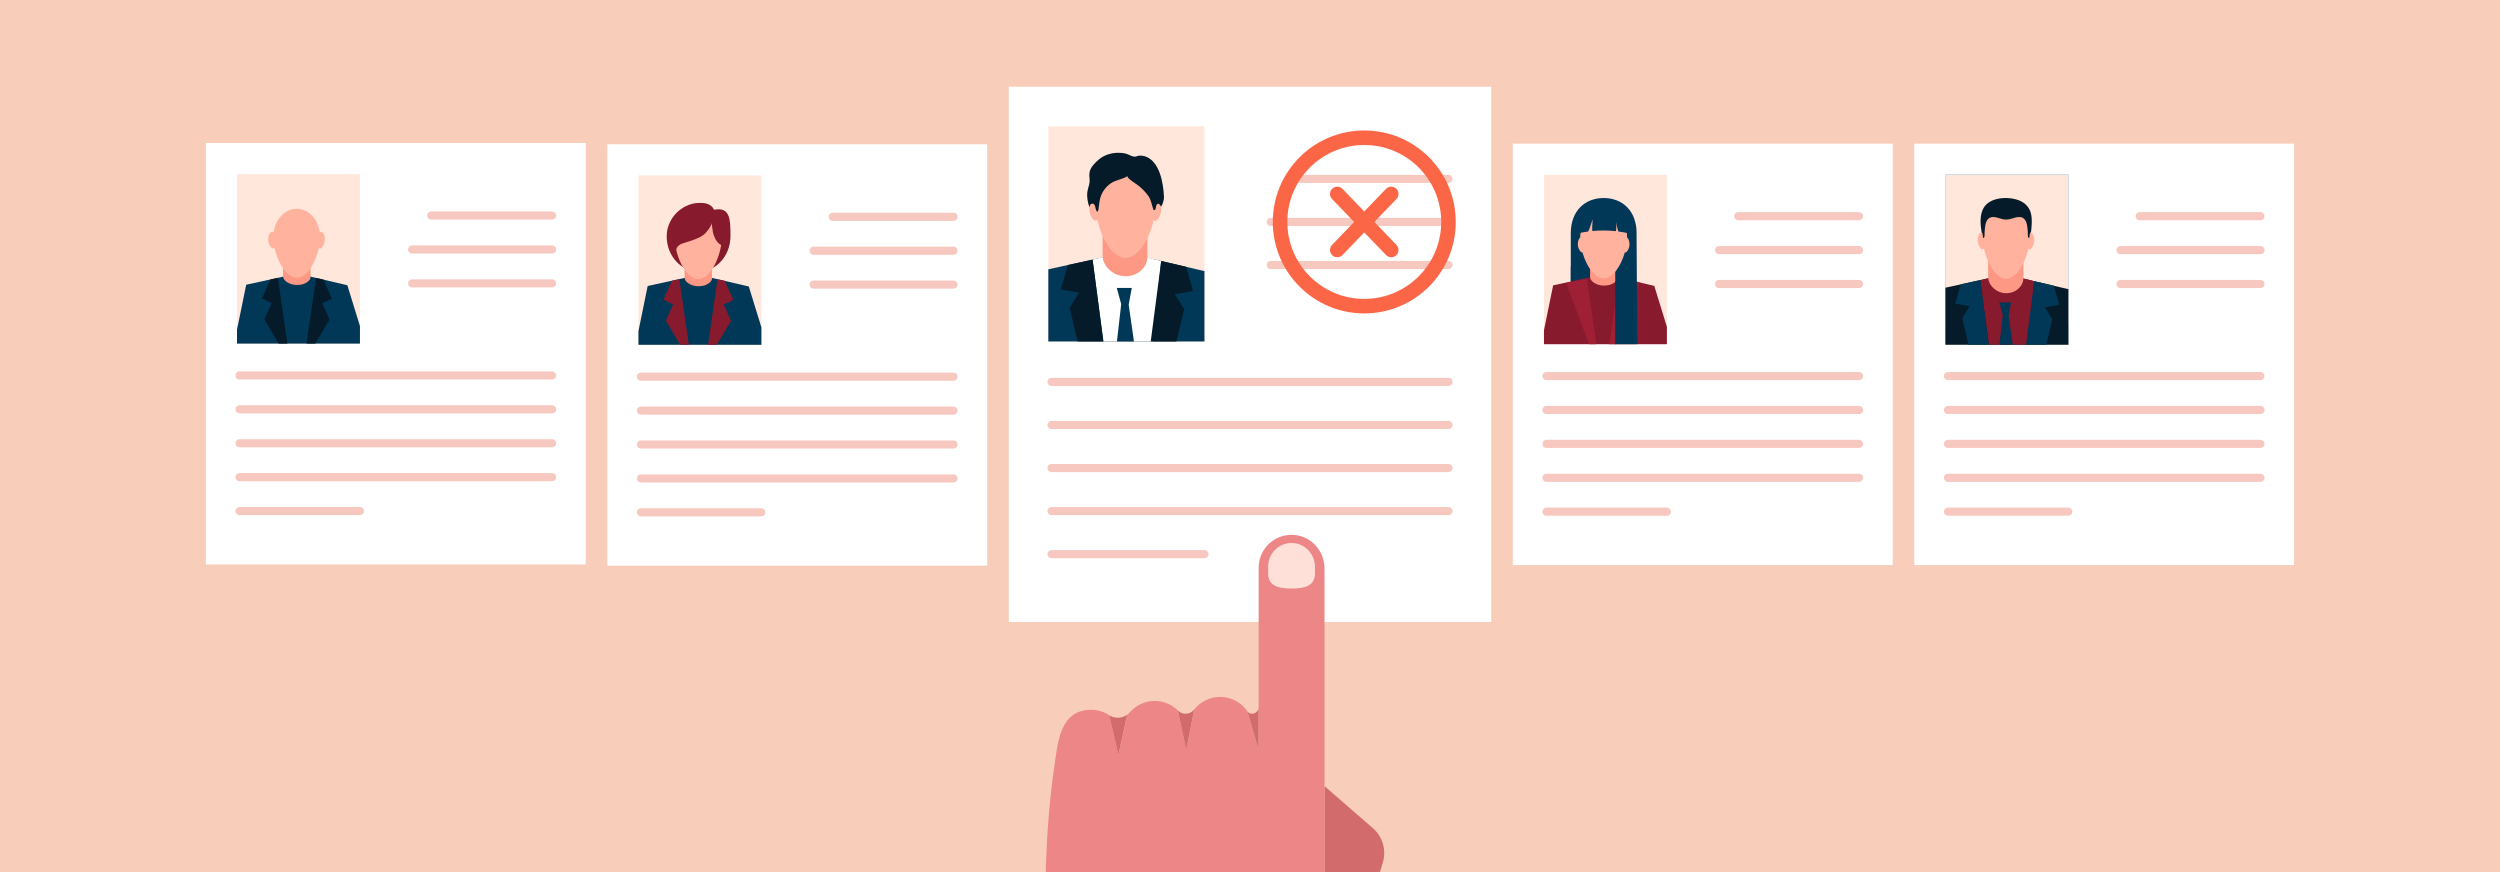 <?xml version="1.0" encoding="UTF-8"?>
<svg id="uuid-423083dc-d836-4d33-bdce-bab9b9bd9ab4" data-name="Layer 1" xmlns="http://www.w3.org/2000/svg" xmlns:xlink="http://www.w3.org/1999/xlink" viewBox="0 0 860 300">
  <defs>
    <style>
      .uuid-be6cedf6-1d82-4b32-9d33-608db40c6852, .uuid-7a3ca28e-3b6c-4d4a-89cf-075a95029387, .uuid-6ef1d74a-eafb-49ad-9b27-d6e157737722, .uuid-eb0c9ef1-74b8-4566-a925-ef568b887a5f, .uuid-7b1f2022-d1ea-409e-ba8c-7f8b4f510adc, .uuid-76a9bf21-a881-4ad4-9310-d787f8200b84, .uuid-5b172f7d-b20b-4a9a-bbea-99901264b132 {
        fill: none;
      }

      .uuid-6631d8b0-0b96-4efb-809d-e78911214b17, .uuid-955aa916-24d6-4463-83ba-80a61a898a6f {
        fill: #051b29;
      }

      .uuid-6631d8b0-0b96-4efb-809d-e78911214b17, .uuid-7a3ca28e-3b6c-4d4a-89cf-075a95029387 {
        stroke: #051b29;
        stroke-width: 0px;
      }

      .uuid-6631d8b0-0b96-4efb-809d-e78911214b17, .uuid-7a3ca28e-3b6c-4d4a-89cf-075a95029387, .uuid-6ef1d74a-eafb-49ad-9b27-d6e157737722, .uuid-5b172f7d-b20b-4a9a-bbea-99901264b132 {
        stroke-linecap: round;
        stroke-linejoin: round;
      }

      .uuid-9170dda9-9c9f-4bd1-bd38-6f996d442d44 {
        fill: #f8ceba;
      }

      .uuid-0ef3fbe7-1531-42de-83ec-67e471926bc9 {
        fill: #013757;
      }

      .uuid-0b6e3a24-a4cd-4fee-99b9-b9e1a1ad3b11 {
        fill: #ed8687;
      }

      .uuid-8018d38e-2199-4bec-8907-885fddbb9f16 {
        fill: #ffe0d8;
      }

      .uuid-b51888a9-cf64-4999-bc73-a2e48853733e {
        fill: #fff;
      }

      .uuid-c473b49d-0e9f-4658-bcdb-514052c8af58 {
        fill: #ffe7db;
      }

      .uuid-1c5dbdc9-e03d-4d46-85d9-ba6a3491f233 {
        fill: #ffb29e;
      }

      .uuid-21ff9d14-c39d-413a-b77c-5a555928c55a {
        fill: #fd9884;
      }

      .uuid-8ff7068f-7a5d-4de6-8375-e907b3377f5e, .uuid-24d74f35-29cc-4ef6-a434-82c6ea2cddc6 {
        fill: #871a2d;
      }

      .uuid-e18797d1-146f-4e6c-be3d-6929f6aa4ea5 {
        fill: #9f1f35;
      }

      .uuid-c3d5ceab-ccbc-410c-9b7e-d0d5b36188e8 {
        fill: #add1e6;
      }

      .uuid-8dc92d82-8189-41ad-9bb6-fe6c4d7fec85 {
        fill: #d26b6b;
      }

      .uuid-6ef1d74a-eafb-49ad-9b27-d6e157737722, .uuid-eb0c9ef1-74b8-4566-a925-ef568b887a5f {
        stroke: #fa6646;
        stroke-width: 5px;
      }

      .uuid-41a0408c-ad89-47d8-820c-060e9550aaa3 {
        clip-path: url(#uuid-ac2e6c1d-4e2b-4181-90ea-3fda10ccc89e);
      }

      .uuid-6db21b18-bb33-4b11-aea8-7893f3018fcc {
        clip-path: url(#uuid-c70533ce-c66c-4389-b941-2ae08dc5b815);
      }

      .uuid-eb0c9ef1-74b8-4566-a925-ef568b887a5f, .uuid-7b1f2022-d1ea-409e-ba8c-7f8b4f510adc, .uuid-76a9bf21-a881-4ad4-9310-d787f8200b84, .uuid-24d74f35-29cc-4ef6-a434-82c6ea2cddc6 {
        stroke-miterlimit: 10;
      }

      .uuid-7b1f2022-d1ea-409e-ba8c-7f8b4f510adc {
        stroke: #c8c8c8;
      }

      .uuid-7b1f2022-d1ea-409e-ba8c-7f8b4f510adc, .uuid-76a9bf21-a881-4ad4-9310-d787f8200b84, .uuid-24d74f35-29cc-4ef6-a434-82c6ea2cddc6 {
        stroke-width: .17px;
      }

      .uuid-76a9bf21-a881-4ad4-9310-d787f8200b84 {
        stroke: #add1e6;
      }

      .uuid-969133d3-1b3e-4f72-825a-a4f1bbb52b39 {
        clip-path: url(#uuid-b5e1abaf-7dee-4835-bf73-f012675427f9);
      }

      .uuid-14848b1d-a78a-4ac8-a51d-c12ca5e2ad45 {
        clip-path: url(#uuid-4e3f5d43-3dc0-42b1-9692-980e09a77078);
      }

      .uuid-5b172f7d-b20b-4a9a-bbea-99901264b132 {
        stroke: #f7c8bf;
        stroke-width: 2.79px;
      }

      .uuid-24d74f35-29cc-4ef6-a434-82c6ea2cddc6 {
        stroke: #871a2d;
      }

      .uuid-fb6e167f-18c8-47b4-a2f6-0cd15705869e {
        clip-path: url(#uuid-75d2fe73-cffe-470d-8e63-27b683437a4e);
      }

      .uuid-58d5f491-af39-4e1d-bbd7-2e815dfc4758 {
        clip-path: url(#uuid-5eb2181e-129a-4325-8b0d-ad9e6901b5d3);
      }
    </style>
    <clipPath id="uuid-5eb2181e-129a-4325-8b0d-ad9e6901b5d3">
      <rect class="uuid-be6cedf6-1d82-4b32-9d33-608db40c6852" x="360.63" y="43.45" width="53.7" height="74.02"/>
    </clipPath>
    <clipPath id="uuid-4e3f5d43-3dc0-42b1-9692-980e09a77078">
      <rect class="uuid-be6cedf6-1d82-4b32-9d33-608db40c6852" x="81.53" y="59.91" width="42.29" height="58.28"/>
    </clipPath>
    <clipPath id="uuid-ac2e6c1d-4e2b-4181-90ea-3fda10ccc89e">
      <rect class="uuid-be6cedf6-1d82-4b32-9d33-608db40c6852" x="219.63" y="60.34" width="42.29" height="58.28"/>
    </clipPath>
    <clipPath id="uuid-b5e1abaf-7dee-4835-bf73-f012675427f9">
      <rect class="uuid-7b1f2022-d1ea-409e-ba8c-7f8b4f510adc" x="669.22" y="60.13" width="42.29" height="58.28"/>
    </clipPath>
    <clipPath id="uuid-c70533ce-c66c-4389-b941-2ae08dc5b815">
      <rect class="uuid-be6cedf6-1d82-4b32-9d33-608db40c6852" x="531.12" y="60.13" width="42.29" height="58.28"/>
    </clipPath>
    <clipPath id="uuid-75d2fe73-cffe-470d-8e63-27b683437a4e">
      <rect class="uuid-be6cedf6-1d82-4b32-9d33-608db40c6852" x="669.22" y="60.13" width="42.29" height="58.46"/>
    </clipPath>
  </defs>
  <rect class="uuid-9170dda9-9c9f-4bd1-bd38-6f996d442d44" width="860" height="300"/>
  <g>
    <g>
      <g>
        <rect class="uuid-b51888a9-cf64-4999-bc73-a2e48853733e" x="347.03" y="29.85" width="165.95" height="184.11"/>
        <g class="uuid-58d5f491-af39-4e1d-bbd7-2e815dfc4758">
          <rect class="uuid-c473b49d-0e9f-4658-bcdb-514052c8af58" x="360.63" y="43.45" width="53.7" height="74.02"/>
          <polygon class="uuid-0ef3fbe7-1531-42de-83ec-67e471926bc9" points="381.52 88.07 351.71 94.59 323.63 136.2 357.3 140.19 363.39 170.34 412.84 171.86 419.5 138.77 450.48 139.78 421.59 94.96 392.1 88.07 381.52 88.07"/>
          <polygon class="uuid-b51888a9-cf64-4999-bc73-a2e48853733e" points="375.96 90.19 384.13 151.62 393.4 150.9 399.44 89.79 386.98 86.65 375.85 89.31 375.96 90.19"/>
          <path class="uuid-21ff9d14-c39d-413a-b77c-5a555928c55a" d="M391.45,93.85h0c-2.34,1.5-5.69,1.58-8.14,.19h0c-2.52-1.43-4.01-3.71-4.01-6.13v-8.59h15.4v9.17c0,2.08-1.19,4.05-3.26,5.37Z"/>
          <path class="uuid-1c5dbdc9-e03d-4d46-85d9-ba6a3491f233" d="M378.04,72c0,1.87-.27,3.93-1.18,3.93s-2.12-2.06-2.12-3.93,.74-3.38,1.65-3.38,1.65,1.51,1.65,3.38Z"/>
          <path class="uuid-1c5dbdc9-e03d-4d46-85d9-ba6a3491f233" d="M396.23,72.05c0,1.87,.26,3.93,1.15,3.93s2.07-2.06,2.07-3.93-.72-3.38-1.61-3.38-1.61,1.51-1.61,3.38Z"/>
          <path class="uuid-1c5dbdc9-e03d-4d46-85d9-ba6a3491f233" d="M397.43,70.99c0,6.86-4.59,17.75-10.25,17.75s-10.25-10.89-10.25-17.75,4.59-12.42,10.25-12.42,10.25,5.56,10.25,12.42Z"/>
          <path class="uuid-955aa916-24d6-4463-83ba-80a61a898a6f" d="M393.7,53.72c-.52-.15-1.1-.19-1.64-.19-.58,0-1.28,.41-1.8,.37-1.04-.09-1.92-.76-2.91-1.03-.87-.24-1.85-.32-2.75-.31-2.33,.02-4.74,.75-6.55,2.26-1.2,1-2.91,2.68-3.21,4.31-.15,.83-.13,1.68-.03,2.51,.18,1.53-.51,2.79-.74,4.25-.27,1.67,.09,3.84,.7,5.4,.08-.26,.19-.84,.4-1.01,.06-.05,.12-.1,.19-.13,.23-.13,.52-.14,.76-.04,.53,.23,.66,1.07,.76,1.57,.19,.98,.77,1.76,1,.28,.25-1.59,.29-3.17,.89-4.69,.7-1.76,1.96-3.33,3.56-4.34,1.75-1.11,3.85-1.22,5.61-2.38-.71,.47,2.99,2.81,3.22,2.96,1.45,1,2.84,2.5,3.89,3.91,.89,1.19,1.33,3.69,1.7,4.63,.11,.27,.48,.31,.63,.06,.13-.22,.19-.51,.24-.77,.25-1.38,.91-1.9,1.78-.26,.58-.74,1.05-2.35,1.01-3.29-.21-4.6-1.38-12.51-6.7-14.08Z"/>
          <path class="uuid-0ef3fbe7-1531-42de-83ec-67e471926bc9" d="M394.91,151.33l-6.64-46.52,1.06-5.76h-5.16l1.52,5.56-4.74,41.64c.52-.05-.39,6.83,2.14,7.78,3.97,1.48,11.82-2.7,11.82-2.7Z"/>
          <polygon class="uuid-955aa916-24d6-4463-83ba-80a61a898a6f" points="384.79 157.79 383.05 158.28 380.95 160.07 367.96 105.86 371.19 100.72 364.92 99.58 367.34 91.17 375.85 89.31 384.79 157.79"/>
          <polygon class="uuid-955aa916-24d6-4463-83ba-80a61a898a6f" points="390.53 158.26 392.27 158.76 394.37 160.54 407.36 106.33 404.12 101.2 410.4 100.06 408.01 91.76 399.46 89.79 390.53 158.26"/>
        </g>
        <line class="uuid-5b172f7d-b20b-4a9a-bbea-99901264b132" x1="361.72" y1="131.38" x2="498.28" y2="131.38"/>
        <line class="uuid-5b172f7d-b20b-4a9a-bbea-99901264b132" x1="445.49" y1="61.54" x2="498.28" y2="61.54"/>
        <line class="uuid-5b172f7d-b20b-4a9a-bbea-99901264b132" x1="437.13" y1="76.35" x2="498.28" y2="76.35"/>
        <line class="uuid-5b172f7d-b20b-4a9a-bbea-99901264b132" x1="437.13" y1="91.16" x2="498.28" y2="91.16"/>
        <line class="uuid-5b172f7d-b20b-4a9a-bbea-99901264b132" x1="361.72" y1="146.19" x2="498.28" y2="146.19"/>
        <line class="uuid-5b172f7d-b20b-4a9a-bbea-99901264b132" x1="361.72" y1="161.01" x2="498.28" y2="161.01"/>
        <line class="uuid-5b172f7d-b20b-4a9a-bbea-99901264b132" x1="361.72" y1="175.82" x2="498.28" y2="175.82"/>
        <line class="uuid-5b172f7d-b20b-4a9a-bbea-99901264b132" x1="361.72" y1="190.63" x2="414.33" y2="190.63"/>
      </g>
      <circle class="uuid-eb0c9ef1-74b8-4566-a925-ef568b887a5f" cx="469.31" cy="76.35" r="28.97"/>
      <line class="uuid-6ef1d74a-eafb-49ad-9b27-d6e157737722" x1="460.02" y1="85.99" x2="478.59" y2="66.71"/>
      <line class="uuid-6ef1d74a-eafb-49ad-9b27-d6e157737722" x1="478.59" y1="85.99" x2="460.02" y2="66.71"/>
    </g>
    <g>
      <g>
        <rect class="uuid-b51888a9-cf64-4999-bc73-a2e48853733e" x="70.82" y="49.2" width="130.67" height="144.97"/>
        <g class="uuid-14848b1d-a78a-4ac8-a51d-c12ca5e2ad45">
          <rect class="uuid-c473b49d-0e9f-4658-bcdb-514052c8af58" x="81.53" y="59.91" width="42.29" height="58.28"/>
          <polygon class="uuid-0ef3fbe7-1531-42de-83ec-67e471926bc9" points="97.98 95.04 84.69 97.95 76.82 136.49 78.91 136.09 83.7 159.83 122.64 161.02 127.89 134.96 130.86 135.06 119.49 98.12 106.31 95.04 97.98 95.04"/>
          <polygon class="uuid-b51888a9-cf64-4999-bc73-a2e48853733e" points="139.99 98.89 146.43 147.26 153.72 146.7 158.48 98.57 148.67 96.1 139.91 98.2 139.99 98.89"/>
          <path class="uuid-21ff9d14-c39d-413a-b77c-5a555928c55a" d="M104.84,97.53h0c-1.44,.63-3.49,.67-5,.08h0c-1.55-.61-2.46-1.57-2.46-2.6v-3.64h9.46v3.88c0,.88-.73,1.71-2,2.27Z"/>
          <path class="uuid-1c5dbdc9-e03d-4d46-85d9-ba6a3491f233" d="M94.87,82.39c0,1.47-.21,3.09-.93,3.09s-1.67-1.62-1.67-3.09,.58-2.66,1.3-2.66,1.3,1.19,1.3,2.66Z"/>
          <path class="uuid-1c5dbdc9-e03d-4d46-85d9-ba6a3491f233" d="M109.2,82.43c0,1.47,.21,3.09,.91,3.09s1.63-1.62,1.63-3.09-.57-2.66-1.27-2.66-1.27,1.19-1.27,2.66Z"/>
          <path class="uuid-1c5dbdc9-e03d-4d46-85d9-ba6a3491f233" d="M110.14,81.59c0,5.4-3.61,13.98-8.07,13.98s-8.07-8.58-8.07-13.98,3.61-9.78,8.07-9.78,8.07,4.38,8.07,9.78Z"/>
          <rect class="uuid-24d74f35-29cc-4ef6-a434-82c6ea2cddc6" x="17.34" y="29.89" width="58.94" height="90.96"/>
          <polygon class="uuid-955aa916-24d6-4463-83ba-80a61a898a6f" points="95.84 150.52 94.44 150.78 92.66 152.02 97.14 120.32 90.95 109.86 93.44 104.25 90.13 102.68 93.06 96.13 95.59 95.59 99.3 121.26 95.84 150.52"/>
          <polygon class="uuid-955aa916-24d6-4463-83ba-80a61a898a6f" points="108.47 150.57 109.87 150.83 111.65 152.07 107.17 120.37 113.35 109.9 110.86 104.29 114.17 102.72 111.24 96.17 108.72 95.64 105 121.31 108.47 150.57"/>
        </g>
        <line class="uuid-5b172f7d-b20b-4a9a-bbea-99901264b132" x1="82.39" y1="129.15" x2="189.92" y2="129.15"/>
        <line class="uuid-5b172f7d-b20b-4a9a-bbea-99901264b132" x1="148.35" y1="74.15" x2="189.92" y2="74.15"/>
        <line class="uuid-5b172f7d-b20b-4a9a-bbea-99901264b132" x1="141.77" y1="85.81" x2="189.92" y2="85.81"/>
        <line class="uuid-5b172f7d-b20b-4a9a-bbea-99901264b132" x1="141.77" y1="97.48" x2="189.92" y2="97.48"/>
        <line class="uuid-5b172f7d-b20b-4a9a-bbea-99901264b132" x1="82.39" y1="140.81" x2="189.92" y2="140.81"/>
        <line class="uuid-5b172f7d-b20b-4a9a-bbea-99901264b132" x1="82.39" y1="152.48" x2="189.92" y2="152.48"/>
        <line class="uuid-5b172f7d-b20b-4a9a-bbea-99901264b132" x1="82.39" y1="164.14" x2="189.92" y2="164.14"/>
        <line class="uuid-5b172f7d-b20b-4a9a-bbea-99901264b132" x1="82.39" y1="175.8" x2="123.82" y2="175.8"/>
      </g>
      <g>
        <rect class="uuid-b51888a9-cf64-4999-bc73-a2e48853733e" x="208.92" y="49.63" width="130.67" height="144.97"/>
        <g class="uuid-41a0408c-ad89-47d8-820c-060e9550aaa3">
          <rect class="uuid-c473b49d-0e9f-4658-bcdb-514052c8af58" x="219.63" y="60.34" width="42.29" height="58.28"/>
          <polygon class="uuid-0ef3fbe7-1531-42de-83ec-67e471926bc9" points="236.08 95.48 222.8 98.38 214.93 136.93 217.01 136.52 221.81 160.26 260.75 161.46 265.99 135.4 268.96 135.5 257.59 98.56 244.42 95.48 236.08 95.48"/>
          <polygon class="uuid-b51888a9-cf64-4999-bc73-a2e48853733e" points="278.09 99.32 284.53 147.7 291.83 147.14 296.58 99.01 286.77 96.54 278.01 98.63 278.09 99.32"/>
          <path class="uuid-1c5dbdc9-e03d-4d46-85d9-ba6a3491f233" d="M232.98,82.83c0,1.47-.21,3.09-.93,3.09s-1.67-1.62-1.67-3.09,.58-2.66,1.3-2.66,1.3,1.19,1.3,2.66Z"/>
          <path class="uuid-1c5dbdc9-e03d-4d46-85d9-ba6a3491f233" d="M247.3,82.86c0,1.47,.21,3.09,.91,3.09s1.63-1.62,1.63-3.09-.57-2.66-1.27-2.66-1.27,1.19-1.27,2.66Z"/>
          <rect class="uuid-24d74f35-29cc-4ef6-a434-82c6ea2cddc6" x="155.44" y="30.32" width="58.94" height="90.96"/>
          <polygon class="uuid-8ff7068f-7a5d-4de6-8375-e907b3377f5e" points="233.94 150.96 232.54 151.22 230.76 152.46 235.24 120.76 229.06 110.29 231.55 104.69 228.24 103.11 231.17 96.57 233.69 96.03 237.41 121.7 233.94 150.96"/>
          <polygon class="uuid-8ff7068f-7a5d-4de6-8375-e907b3377f5e" points="246.57 151 247.97 151.26 249.75 152.5 245.27 120.8 251.46 110.34 248.97 104.73 252.28 103.16 249.35 96.61 246.82 96.07 243.11 121.74 246.57 151"/>
          <path class="uuid-8ff7068f-7a5d-4de6-8375-e907b3377f5e" d="M251.28,81.27c0,6.71-4.91,12.15-10.97,12.15s-10.97-5.44-10.97-12.15c0-3.6,1.83-7.07,4.71-9.2,1.63-1.21,3.57-2.02,5.6-2.22,1.66-.16,3.76-.08,5.08,1.08,.22,.19,.41,.41,.57,.65,.05,.08,.29,.61,.42,.58,5.5-1.1,5.57,3.46,5.57,9.11Z"/>
          <path class="uuid-21ff9d14-c39d-413a-b77c-5a555928c55a" d="M242.95,97.96h0c-1.44,.63-3.49,.67-5,.08h0c-1.55-.61-2.46-1.57-2.46-2.6v-3.64h9.46v3.88c0,.88-.73,1.71-2,2.27Z"/>
          <path class="uuid-1c5dbdc9-e03d-4d46-85d9-ba6a3491f233" d="M248.25,82.03c0,5.4-3.61,13.98-8.07,13.98s-8.07-8.58-8.07-13.98,3.61-9.78,8.07-9.78,8.07,4.38,8.07,9.78Z"/>
          <path class="uuid-8ff7068f-7a5d-4de6-8375-e907b3377f5e" d="M243.75,78.51c-.41,.44-1.91,1.84-2.34,1.84-1.96,1.55-3.99,2.16-6.49,2.27-2.4,.11-4.03-1.72-3.65-4.11,.2-1.28,.98-2.41,1.68-3.47,.51-.76,1.13-2.02,1.87-2.58,.74-.55,2.08-.52,3.01-.67l3.69-.59,7.32,4.01c-.09,3.07-.19,6.13-.26,9.2-1.54-.26-2.59-2.14-3.05-3.49-.48-1.39-.47-2.83-.75-4.25,.18,.89-1.89,3.44-2.6,4-1.69,1.33-4.21,2.09-6.24,2.71-.79,.24-1.61,.46-2.29,.94-.67,.48-1.18,1.3-1.03,2.11-.5,0-.77-.57-.91-1.04-.5-1.7-.78-3.48-.8-5.26-.01-.76,.21-1.74,.96-1.82"/>
        </g>
        <line class="uuid-5b172f7d-b20b-4a9a-bbea-99901264b132" x1="220.49" y1="129.58" x2="328.02" y2="129.58"/>
        <line class="uuid-5b172f7d-b20b-4a9a-bbea-99901264b132" x1="286.46" y1="74.59" x2="328.02" y2="74.59"/>
        <line class="uuid-5b172f7d-b20b-4a9a-bbea-99901264b132" x1="279.88" y1="86.25" x2="328.02" y2="86.25"/>
        <line class="uuid-5b172f7d-b20b-4a9a-bbea-99901264b132" x1="279.88" y1="97.91" x2="328.02" y2="97.91"/>
        <line class="uuid-5b172f7d-b20b-4a9a-bbea-99901264b132" x1="220.49" y1="141.25" x2="328.02" y2="141.25"/>
        <line class="uuid-5b172f7d-b20b-4a9a-bbea-99901264b132" x1="220.49" y1="152.91" x2="328.02" y2="152.91"/>
        <line class="uuid-5b172f7d-b20b-4a9a-bbea-99901264b132" x1="220.49" y1="164.58" x2="328.02" y2="164.58"/>
        <line class="uuid-5b172f7d-b20b-4a9a-bbea-99901264b132" x1="220.49" y1="176.24" x2="261.92" y2="176.24"/>
      </g>
    </g>
    <g>
      <path class="uuid-8018d38e-2199-4bec-8907-885fddbb9f16" d="M444.29,202.43c4.43,0,8.02-.79,8.02-5.23v-2.23c0-4.52-3.67-8.26-8.19-8.17-4.36,.09-7.86,3.65-7.86,8.02v2.38c0,4.43,3.59,5.23,8.02,5.23Z"/>
      <g>
        <path class="uuid-8dc92d82-8189-41ad-9bb6-fe6c4d7fec85" d="M475.71,296.64l-.99,3.36h-19.11v-29.57s.01-.01,.02-.01l16.65,14.48c3.34,2.91,4.68,7.49,3.43,11.74Z"/>
        <path class="uuid-0b6e3a24-a4cd-4fee-99b9-b9e1a1ad3b11" d="M444.43,183.98c-6.31-.08-11.46,5.02-11.46,11.32v47.96c0,.08,0,.16,0,.24v14.58l-3.81-13.27h0c-2.03-3.07-5.5-5.08-9.44-5.08-3.61,0-6.83,1.7-8.9,4.34l-2.74,13.91-2.88-13.56c-2.05-2.04-4.87-3.3-7.99-3.3-3.41,0-6.47,1.51-8.54,3.9-.28,.31-.58,.59-.91,.83l-3.02,13.87-3.17-13.69c-1.78-1.18-3.92-1.86-6.22-1.86-10.67,0-11.41,10.96-12.59,18.92-1.69,11.47-2.57,23.04-2.99,34.62-.03,.73-.05,1.49-.05,2.29h95.9v-104.52c0-6.23-4.95-11.43-11.18-11.5Zm-8.16,10.85c0-4.37,3.5-7.93,7.86-8.02,4.52-.09,8.19,3.65,8.19,8.17v2.23c0,4.43-3.6,5.22-8.03,5.22s-8.02-.79-8.02-5.22v-2.38Z"/>
        <path class="uuid-8dc92d82-8189-41ad-9bb6-fe6c4d7fec85" d="M387.75,245.85c-1.8,1.31-4.27,1.44-6.19,.18l3.17,13.69,3.01-13.86Z"/>
        <path class="uuid-8dc92d82-8189-41ad-9bb6-fe6c4d7fec85" d="M410.81,244.07c-1.4,1.78-4.01,1.95-5.62,.36l2.88,13.56,2.73-13.91Z"/>
        <path class="uuid-8dc92d82-8189-41ad-9bb6-fe6c4d7fec85" d="M432.96,258.08v-14.58c-.17,1.63-2.05,2.6-3.44,1.64-.16-.11-.28-.23-.36-.34h0l3.81,13.28Z"/>
      </g>
    </g>
    <g>
      <g>
        <rect class="uuid-b51888a9-cf64-4999-bc73-a2e48853733e" x="658.51" y="49.41" width="130.67" height="144.97"/>
        <g>
          <g class="uuid-969133d3-1b3e-4f72-825a-a4f1bbb52b39">
            <g>
              <rect class="uuid-c3d5ceab-ccbc-410c-9b7e-d0d5b36188e8" x="669.22" y="60.13" width="42.29" height="58.28"/>
              <rect class="uuid-76a9bf21-a881-4ad4-9310-d787f8200b84" x="669.22" y="60.13" width="42.29" height="58.28"/>
            </g>
            <polygon class="uuid-0ef3fbe7-1531-42de-83ec-67e471926bc9" points="685.67 95.26 672.38 98.16 664.51 136.71 666.6 136.3 671.39 160.04 710.33 161.24 715.58 135.18 718.55 135.28 707.18 98.34 694 95.26 685.67 95.26"/>
            <polygon class="uuid-b51888a9-cf64-4999-bc73-a2e48853733e" points="727.68 99.11 734.12 147.48 741.41 146.92 746.17 98.79 736.36 96.32 727.6 98.42 727.68 99.11"/>
            <path class="uuid-21ff9d14-c39d-413a-b77c-5a555928c55a" d="M692.53,97.74h0c-1.44,.63-3.49,.67-5,.08h0c-1.55-.61-2.46-1.57-2.46-2.6v-3.64h9.46v3.88c0,.88-.73,1.71-2,2.27Z"/>
            <path class="uuid-1c5dbdc9-e03d-4d46-85d9-ba6a3491f233" d="M682.56,82.61c0,1.47-.21,3.09-.93,3.09s-1.67-1.62-1.67-3.09,.58-2.66,1.3-2.66,1.3,1.19,1.3,2.66Z"/>
            <path class="uuid-1c5dbdc9-e03d-4d46-85d9-ba6a3491f233" d="M696.89,82.64c0,1.47,.21,3.09,.91,3.09s1.63-1.62,1.63-3.09-.57-2.66-1.27-2.66-1.27,1.19-1.27,2.66Z"/>
            <path class="uuid-1c5dbdc9-e03d-4d46-85d9-ba6a3491f233" d="M697.83,81.81c0,5.4-3.61,13.98-8.07,13.98s-8.07-8.58-8.07-13.98,3.61-9.78,8.07-9.78,8.07,4.38,8.07,9.78Z"/>
            <rect class="uuid-24d74f35-29cc-4ef6-a434-82c6ea2cddc6" x="605.03" y="30.11" width="58.94" height="90.96"/>
            <polygon class="uuid-955aa916-24d6-4463-83ba-80a61a898a6f" points="683.53 150.74 682.13 151 680.35 152.24 684.83 120.54 678.64 110.08 681.13 104.47 677.82 102.9 680.75 96.35 683.28 95.81 686.99 121.48 683.53 150.74"/>
            <polygon class="uuid-955aa916-24d6-4463-83ba-80a61a898a6f" points="696.16 150.78 697.56 151.04 699.34 152.29 694.86 120.58 701.04 110.12 698.55 104.51 701.86 102.94 698.93 96.39 696.41 95.85 692.69 121.52 696.16 150.78"/>
          </g>
          <rect class="uuid-7b1f2022-d1ea-409e-ba8c-7f8b4f510adc" x="669.22" y="60.13" width="42.29" height="58.28"/>
        </g>
        <line class="uuid-5b172f7d-b20b-4a9a-bbea-99901264b132" x1="670.08" y1="129.37" x2="777.61" y2="129.37"/>
        <line class="uuid-5b172f7d-b20b-4a9a-bbea-99901264b132" x1="736.04" y1="74.37" x2="777.61" y2="74.37"/>
        <line class="uuid-5b172f7d-b20b-4a9a-bbea-99901264b132" x1="729.46" y1="86.03" x2="777.61" y2="86.03"/>
        <line class="uuid-5b172f7d-b20b-4a9a-bbea-99901264b132" x1="729.46" y1="97.69" x2="777.61" y2="97.69"/>
        <line class="uuid-5b172f7d-b20b-4a9a-bbea-99901264b132" x1="670.08" y1="141.03" x2="777.61" y2="141.03"/>
        <line class="uuid-5b172f7d-b20b-4a9a-bbea-99901264b132" x1="670.08" y1="152.69" x2="777.61" y2="152.69"/>
        <line class="uuid-5b172f7d-b20b-4a9a-bbea-99901264b132" x1="670.08" y1="164.36" x2="777.61" y2="164.36"/>
        <line class="uuid-5b172f7d-b20b-4a9a-bbea-99901264b132" x1="670.08" y1="176.02" x2="711.51" y2="176.02"/>
      </g>
      <g>
        <rect class="uuid-b51888a9-cf64-4999-bc73-a2e48853733e" x="520.4" y="49.41" width="130.67" height="144.97"/>
        <g class="uuid-6db21b18-bb33-4b11-aea8-7893f3018fcc">
          <rect class="uuid-c473b49d-0e9f-4658-bcdb-514052c8af58" x="531.12" y="60.13" width="42.29" height="58.28"/>
          <rect class="uuid-0ef3fbe7-1531-42de-83ec-67e471926bc9" x="540.35" y="91.69" width="9.41" height="8.36"/>
          <polygon class="uuid-8ff7068f-7a5d-4de6-8375-e907b3377f5e" points="547.56 95.26 534.28 98.16 526.41 136.71 528.49 136.3 533.29 160.04 572.23 161.24 577.47 135.18 580.44 135.28 569.07 98.34 555.9 95.26 547.56 95.26"/>
          <polygon class="uuid-b51888a9-cf64-4999-bc73-a2e48853733e" points="589.57 99.11 596.01 147.48 603.31 146.92 608.07 98.79 598.26 96.32 589.49 98.42 589.57 99.11"/>
          <path class="uuid-21ff9d14-c39d-413a-b77c-5a555928c55a" d="M554.43,97.74h0c-.72,.32-1.59,.48-2.47,.5-.88,.01-1.77-.12-2.52-.42h0c-1.55-.61-2.46-1.57-2.46-2.6v-3.64h9.46v3.88c0,.88-.73,1.71-2,2.27Z"/>
          <rect class="uuid-24d74f35-29cc-4ef6-a434-82c6ea2cddc6" x="466.92" y="30.11" width="58.94" height="90.96"/>
          <polygon class="uuid-e18797d1-146f-4e6c-be3d-6929f6aa4ea5" points="546.12 150.74 544.72 151 542.94 152.24 547.42 120.54 547.42 120.54 538.78 97.33 543.35 96.35 545.87 95.81 549.58 121.48 546.12 150.74"/>
          <polygon class="uuid-e18797d1-146f-4e6c-be3d-6929f6aa4ea5" points="556.64 150.51 558.04 150.77 559.82 152.01 555.34 120.31 555.34 120.31 563.98 97.1 559.41 96.12 556.89 95.58 553.18 121.25 556.64 150.51"/>
          <path class="uuid-0ef3fbe7-1531-42de-83ec-67e471926bc9" d="M562.99,80.28c0-7.97-5.07-12.16-11.32-12.16s-11.32,4.19-11.32,12.16v16.41l5.52-2.27,1.33-4.24,8.44,.81v30.91l7.58-1.3-.24-40.33Z"/>
          <path class="uuid-1c5dbdc9-e03d-4d46-85d9-ba6a3491f233" d="M559.73,81.81c0,5.4-3.61,13.98-8.07,13.98s-8.07-8.58-8.07-13.98,3.61-9.78,8.07-9.78,8.07,4.38,8.07,9.78Z"/>
          <g>
            <path class="uuid-1c5dbdc9-e03d-4d46-85d9-ba6a3491f233" d="M545.14,84.02c0,1.34-.19,2.83-.85,2.83s-1.52-1.48-1.52-2.83,.53-2.43,1.19-2.43,1.19,1.09,1.19,2.43Z"/>
            <path class="uuid-1c5dbdc9-e03d-4d46-85d9-ba6a3491f233" d="M558.23,84.05c0,1.34,.19,2.83,.83,2.83s1.49-1.48,1.49-2.83-.52-2.43-1.16-2.43-1.16,1.09-1.16,2.43Z"/>
          </g>
          <path class="uuid-0ef3fbe7-1531-42de-83ec-67e471926bc9" d="M551.57,71.6c-4.59,0-8.3,3.3-8.3,8.57h0c1-.21,2-.39,3.01-.52,.34-.05,1.77-5.09,1.59-4.02-.11,.67-.24,3.86-.07,3.84,2.67-.26,5.36-.24,8.02,.05,.17,.02,.3-2.13,.04-3.35-.03-.14,.73,3.44,.87,3.46,1.05,.14,2.1,.32,3.14,.54h0c0-5.27-3.72-8.57-8.3-8.57Z"/>
        </g>
        <line class="uuid-5b172f7d-b20b-4a9a-bbea-99901264b132" x1="531.98" y1="129.37" x2="639.51" y2="129.37"/>
        <line class="uuid-5b172f7d-b20b-4a9a-bbea-99901264b132" x1="597.94" y1="74.37" x2="639.51" y2="74.37"/>
        <line class="uuid-5b172f7d-b20b-4a9a-bbea-99901264b132" x1="591.36" y1="86.03" x2="639.51" y2="86.03"/>
        <line class="uuid-5b172f7d-b20b-4a9a-bbea-99901264b132" x1="591.36" y1="97.69" x2="639.51" y2="97.69"/>
        <line class="uuid-5b172f7d-b20b-4a9a-bbea-99901264b132" x1="531.98" y1="141.03" x2="639.51" y2="141.03"/>
        <line class="uuid-5b172f7d-b20b-4a9a-bbea-99901264b132" x1="531.98" y1="152.69" x2="639.51" y2="152.69"/>
        <line class="uuid-5b172f7d-b20b-4a9a-bbea-99901264b132" x1="531.98" y1="164.36" x2="639.51" y2="164.36"/>
        <line class="uuid-5b172f7d-b20b-4a9a-bbea-99901264b132" x1="531.98" y1="176.02" x2="573.4" y2="176.02"/>
      </g>
      <g class="uuid-fb6e167f-18c8-47b4-a2f6-0cd15705869e">
        <g>
          <rect class="uuid-c473b49d-0e9f-4658-bcdb-514052c8af58" x="669.22" y="60.13" width="42.29" height="58.46"/>
          <rect class="uuid-76a9bf21-a881-4ad4-9310-d787f8200b84" x="669.22" y="60.13" width="42.29" height="58.46"/>
        </g>
        <polygon class="uuid-955aa916-24d6-4463-83ba-80a61a898a6f" points="685.67 95.37 662.19 100.51 640.09 133.38 666.6 136.53 671.39 160.34 710.33 161.54 715.58 135.4 739.97 136.21 717.22 100.81 694 95.37 685.67 95.37"/>
        <polygon class="uuid-8ff7068f-7a5d-4de6-8375-e907b3377f5e" points="681.29 97.04 687.73 145.56 695.02 144.99 699.78 96.72 689.97 94.24 681.21 96.35 681.29 97.04"/>
        <path class="uuid-21ff9d14-c39d-413a-b77c-5a555928c55a" d="M693.49,99.93h0c-1.84,1.18-4.48,1.25-6.41,.15h0c-1.98-1.13-3.16-2.93-3.16-4.84v-6.79h12.13v7.24c0,1.64-.94,3.19-2.56,4.24Z"/>
        <path class="uuid-1c5dbdc9-e03d-4d46-85d9-ba6a3491f233" d="M682.93,82.68c0,1.47-.21,3.1-.93,3.1s-1.67-1.63-1.67-3.1,.58-2.67,1.3-2.67,1.3,1.19,1.3,2.67Z"/>
        <path class="uuid-1c5dbdc9-e03d-4d46-85d9-ba6a3491f233" d="M697.25,82.71c0,1.47,.21,3.1,.91,3.1s1.63-1.63,1.63-3.1-.57-2.67-1.27-2.67-1.27,1.19-1.27,2.67Z"/>
        <path class="uuid-1c5dbdc9-e03d-4d46-85d9-ba6a3491f233" d="M698.2,81.88c0,5.42-3.61,14.02-8.07,14.02s-8.07-8.6-8.07-14.02,3.61-11.78,8.07-11.78,8.07,6.37,8.07,11.78Z"/>
        <path class="uuid-0ef3fbe7-1531-42de-83ec-67e471926bc9" d="M696.21,145.33l-5.23-36.74,.83-4.55h-4.06l1.2,4.39-3.73,32.89c.41-.04-.31,5.4,1.68,6.14,3.13,1.17,9.31-2.13,9.31-2.13Z"/>
        <polygon class="uuid-0ef3fbe7-1531-42de-83ec-67e471926bc9" points="688.24 150.43 686.87 150.82 685.22 152.23 674.99 109.42 677.54 105.36 672.6 104.46 674.5 97.81 681.21 96.35 688.24 150.43"/>
        <polygon class="uuid-0ef3fbe7-1531-42de-83ec-67e471926bc9" points="692.77 150.8 694.14 151.2 695.79 152.61 706.02 109.79 703.47 105.73 708.41 104.83 706.53 98.28 699.8 96.72 692.77 150.8"/>
        <path class="uuid-6631d8b0-0b96-4efb-809d-e78911214b17" d="M695.9,69.62c-.52-.34-1.08-.61-1.68-.82-3.9-1.33-10.41-.97-12.23,3.47-.99,2.42-.71,5.2-.29,7.71,0,0,.38,.06,.4,1.22,.03,1.16,.45,.45,.45,.45,.21-.36,.11-1.52,.15-1.94,.17-1.65,.2-3.96,1.76-4.79,.95-.51,2.2-.19,3.15,.11,.85,.28,1.68,.49,2.52,.51,.84-.02,1.67-.24,2.52-.51,.94-.3,2.19-.62,3.15-.11,1.55,.83,1.58,3.14,1.76,4.79,.04,.42-.06,1.58,.15,1.94,0,0,.42,.71,.45-.45,.03-1.16,.4-1.22,.4-1.22,.21-.03,.34-2.81,.35-3.09,.05-1.17,0-2.35-.28-3.49-.39-1.61-1.4-2.91-2.73-3.78Z"/>
        <path class="uuid-7a3ca28e-3b6c-4d4a-89cf-075a95029387" d="M684.41,69.45c-3.72,2.38-3.28,7.16-2.7,10.52"/>
      </g>
    </g>
  </g>
</svg>